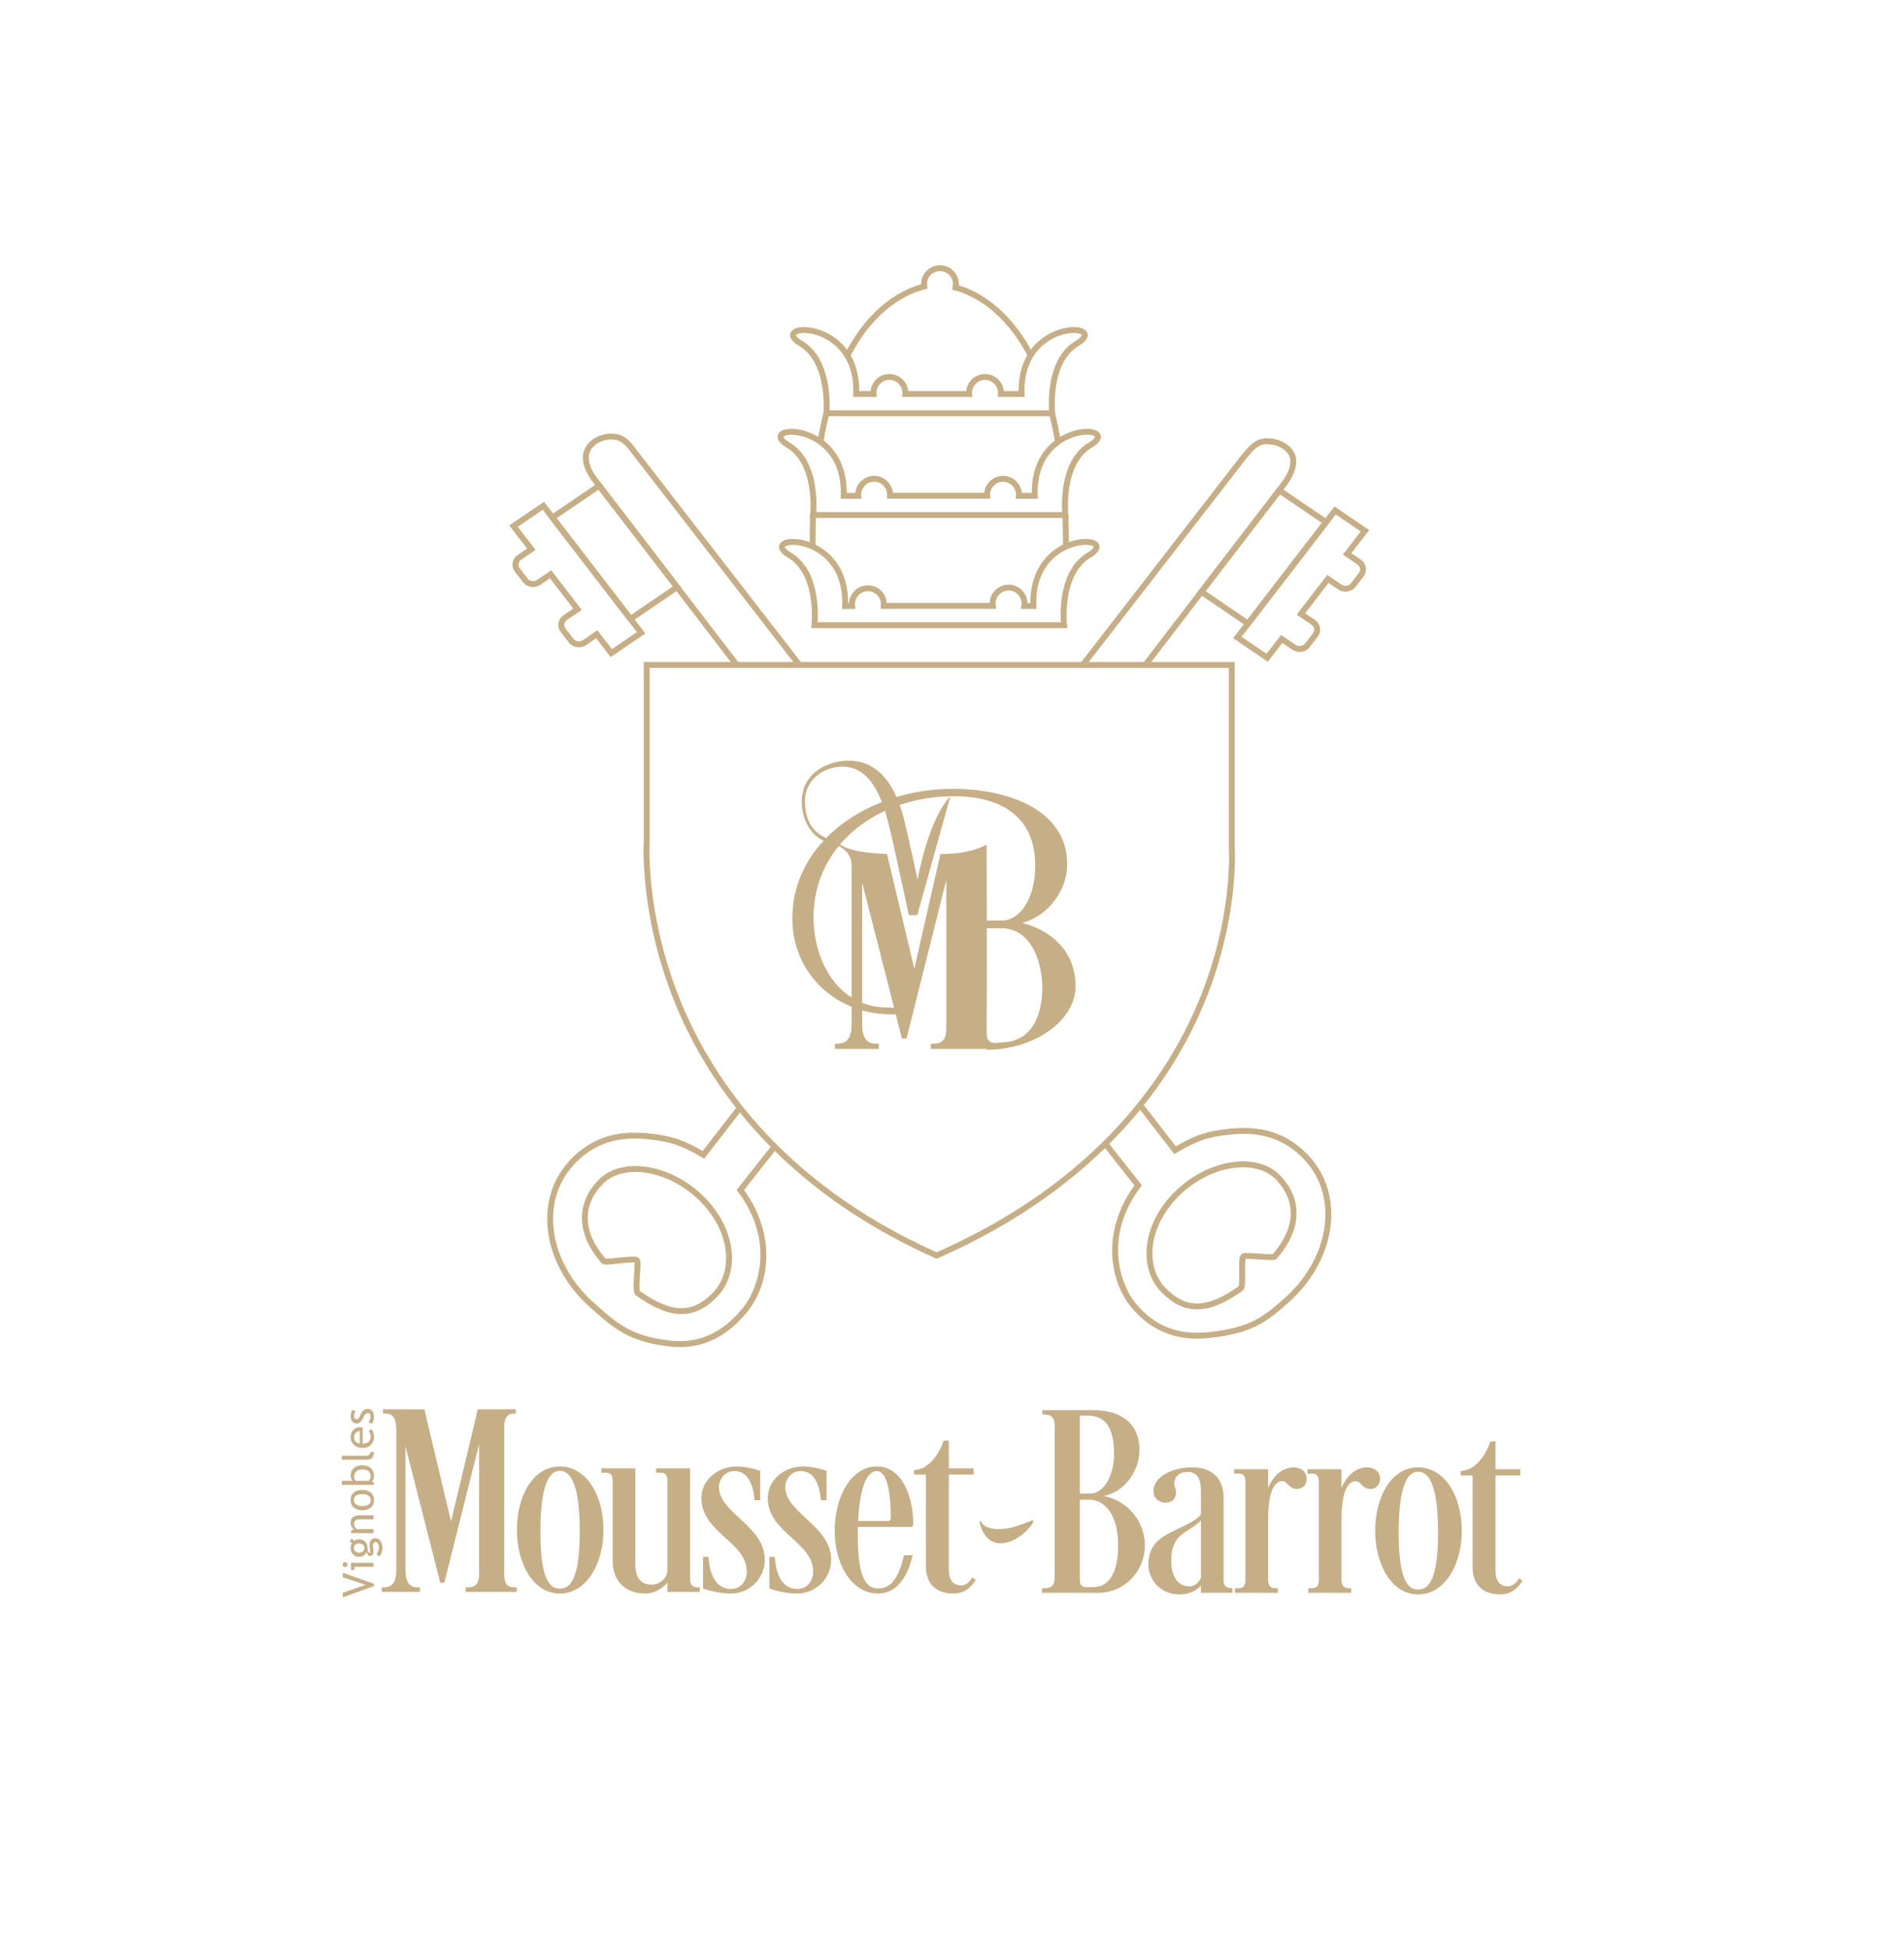 <?xml version="1.0" encoding="UTF-8"?> <!-- Generator: Adobe Illustrator 16.0.0, SVG Export Plug-In . SVG Version: 6.00 Build 0) --> <svg xmlns="http://www.w3.org/2000/svg" xmlns:xlink="http://www.w3.org/1999/xlink" x="0px" y="0px" width="692px" height="708px" viewBox="0 0 692 708" xml:space="preserve"> <g id="Calque_2"> </g> <g id="Calque_1"> <g> <path fill="#C6AE86" d="M228.885,226.412l-29.663-38.543l18.754-12.755l29.663,38.544L228.885,226.412z M202.302,188.362 l27.049,35.148l15.209-10.347l-27.05-35.146L202.302,188.362z"></path> <path fill="#C6AE86" d="M221.937,238.839l-5.272-6.851l-3.616,2.461c-0.782,0.532-1.701,0.81-2.656,0.81 c-1.454,0-2.837-0.666-3.697-1.784l-2.877-3.737c-0.723-0.939-1.021-2.091-0.838-3.246c0.189-1.179,0.852-2.208,1.868-2.9 l3.513-2.389l-8.484-11.025l-3.491,2.375c-0.78,0.532-1.697,0.812-2.655,0.812c-1.456,0-2.838-0.667-3.698-1.787l-2.876-3.734 c-0.724-0.941-1.021-2.096-0.837-3.25c0.19-1.178,0.853-2.205,1.869-2.897l3.388-2.305l-6.48-8.419l12.622-8.584l36.837,47.866 L221.937,238.839z M217.128,229.083l5.273,6.851l9.078-6.173l-34.223-44.469l-9.078,6.173l6.481,8.419l-5.265,3.581 c-0.523,0.355-0.864,0.878-0.958,1.467c-0.091,0.566,0.059,1.137,0.419,1.606l2.875,3.735c0.762,0.99,2.389,1.238,3.454,0.513 l5.161-3.512l11.097,14.421l-5.389,3.666c-0.523,0.356-0.864,0.878-0.958,1.467c-0.09,0.566,0.059,1.137,0.42,1.607l2.876,3.736 c0.76,0.987,2.388,1.234,3.456,0.509L217.128,229.083z"></path> <path fill="#C6AE86" d="M435.269,486.577c-9.829,0-17.95-3.86-24.189-11.514c-7.895-9.679-10.798-27.555,1.227-44.201 l-10.987-13.916l1.68-1.327l12,15.2l-0.491,0.659c-13.703,18.323-7.149,35.639-1.771,42.232 c6.817,8.359,15.651,11.783,27.005,10.46c14.584-1.7,19.128-5.228,27.231-12.411c9.41-8.338,14.915-19.892,14.729-30.904 c-0.152-8.871-3.848-16.55-10.683-22.202c-6.357-5.256-13.883-7.251-23.712-6.277c-9.058,0.898-12.962,2.706-19.708,6.615 l-0.811,0.468l-12.746-16.46l1.693-1.312l11.602,14.986c6.407-3.672,10.703-5.527,19.761-6.429 c10.425-1.027,18.459,1.117,25.284,6.759c7.333,6.065,11.296,14.298,11.458,23.814c0.198,11.631-5.576,23.794-15.447,32.543 c-8.215,7.28-13.209,11.166-28.405,12.932C438.373,486.483,436.8,486.577,435.269,486.577z"></path> <path fill="#C6AE86" d="M267.09,242.58l-51.861-67.686c-1.677-2.331-3.373-5.15-3.384-8.595 c-0.018-4.768,4.617-8.667,10.334-8.696c0.016,0,0.035,0,0.049,0c4.511,0,6.81,2.683,9.338,6.191l59.838,77.288l-1.692,1.311 l-59.858-77.32c-2.333-3.229-4.113-5.33-7.626-5.33c-0.014,0-0.025,0-0.039,0c-4.538,0.022-8.219,2.96-8.206,6.547 c0.008,2.292,0.867,4.416,2.963,7.327l51.842,67.661L267.09,242.58z"></path> <path fill="#C6AE86" d="M435.043,475.935c-4.655,0-8.771-1.996-12.954-6.277c-3.633-3.715-5.546-8.966-5.388-14.781 c0.218-8.021,4.375-16.325,11.405-22.771c6.798-6.243,15.654-9.971,23.687-9.971c5.576,0,10.251,1.787,13.518,5.172 c8.314,8.616,7.83,19.889-1.298,30.15c-0.41,0.458-1.089,0.55-2.199,0.55h-0.002c-1.138,0-2.785-0.115-4.378-0.227 c-1.54-0.104-3.13-0.216-4.175-0.216c-0.273,0-0.467,0.011-0.601,0.019c-0.2,0.867-0.162,3.212-0.139,4.818 c0.068,4.37,0.002,6.088-0.978,6.79C445.23,473.728,439.83,475.935,435.043,475.935z M451.793,424.272 c-7.511,0-15.826,3.517-22.242,9.408c-6.604,6.062-10.509,13.808-10.712,21.256c-0.142,5.23,1.556,9.927,4.78,13.226 c3.752,3.846,7.386,5.632,11.424,5.632c4.296,0,9.25-2.047,15.137-6.259c0.27-0.689,0.229-3.333,0.2-5.103 c-0.062-4.035-0.009-5.761,0.789-6.532c0.372-0.357,0.896-0.476,2.089-0.476c1.116,0,2.748,0.112,4.321,0.222 c1.557,0.108,3.167,0.218,4.232,0.218h0.002c0.409,0,0.646-0.018,0.775-0.031c8.258-9.412,8.693-19.257,1.181-27.044 C460.916,425.835,456.775,424.272,451.793,424.272z"></path> <path fill="#C6AE86" d="M453.842,228.114l-18.758-12.756l29.663-38.545l18.757,12.756L453.842,228.114z M438.163,214.865 l15.212,10.344l27.048-35.148l-15.209-10.343L438.163,214.865z"></path> <path fill="#C6AE86" d="M460.787,240.54l-12.619-8.585l36.835-47.867l12.624,8.585l-6.479,8.419l3.389,2.305 c1.015,0.691,1.677,1.72,1.866,2.896c0.186,1.155-0.111,2.309-0.835,3.249l-2.878,3.739c-0.859,1.117-2.241,1.784-3.696,1.784 c-0.957,0-1.875-0.282-2.654-0.813l-3.492-2.374l-8.485,11.024l3.514,2.39c1.016,0.691,1.676,1.721,1.865,2.897 c0.185,1.153-0.111,2.308-0.836,3.248l-2.875,3.739c-0.861,1.118-2.245,1.785-3.7,1.785c-0.955,0-1.874-0.28-2.653-0.811 l-3.618-2.461L460.787,240.54z M451.248,231.463l9.075,6.173l5.269-6.85l5.288,3.595c1.065,0.723,2.693,0.479,3.457-0.51 l2.872-3.737c0.361-0.47,0.511-1.04,0.42-1.605c-0.094-0.591-0.435-1.112-0.957-1.468l-5.39-3.664l11.097-14.422l5.163,3.51 c1.066,0.729,2.692,0.479,3.454-0.509l2.875-3.736c0.36-0.47,0.511-1.041,0.419-1.606c-0.094-0.59-0.435-1.109-0.958-1.466 l-5.264-3.583l6.479-8.417l-9.077-6.175L451.248,231.463z"></path> <path fill="#C6AE86" d="M247.098,489.631c-1.279,0-2.584-0.08-3.916-0.232c-14.635-1.704-20.191-6.642-27.882-13.479l-0.967-0.855 c-9.871-8.752-15.646-20.917-15.447-32.546c0.163-9.515,4.126-17.75,11.46-23.812c6.826-5.646,14.86-7.789,25.282-6.759 c9.058,0.899,13.354,2.757,19.761,6.428l13.168-17.014l1.692,1.313l-14.311,18.485l-0.81-0.467 c-6.748-3.912-10.652-5.72-19.711-6.616c-9.809-0.978-17.351,1.022-23.708,6.278c-6.837,5.652-10.532,13.33-10.684,22.201 c-0.189,11.014,5.316,22.568,14.727,30.907l0.968,0.859c7.675,6.82,12.744,11.322,26.709,12.948 c10.39,1.21,19.065-2.67,26.56-11.86c5.381-6.595,11.933-23.907-1.77-42.231l-0.492-0.659l13.391-16.961l1.68,1.328l-12.38,15.671 c12.027,16.652,9.123,34.526,1.229,44.206C264.607,485.395,256.543,489.631,247.098,489.631z"></path> <path fill="#C6AE86" d="M394.343,242.378l-1.69-1.31l58.525-75.602l0.713-0.846c2.294-2.732,4.465-5.314,8.606-5.314 c0.017,0,0.034,0,0.048,0c5.211,0.025,10.591,3.205,10.576,8.487c-0.01,2.675-1.195,5.55-3.617,8.792l-50.16,65.463l-1.696-1.303 l50.147-65.454c2.134-2.849,3.178-5.307,3.186-7.507c0.012-3.892-4.375-6.323-8.446-6.339c-0.011,0-0.025,0-0.039,0 c-3.146,0-4.75,1.91-6.967,4.551l-0.691,0.818L394.343,242.378z"></path> <path fill="#C6AE86" d="M247.681,477.635c-4.786,0-10.183-2.204-16.501-6.744c-1.053-0.755-1.033-2.735-0.719-7.793 c0.091-1.454,0.209-3.367,0.142-4.197c-0.143-0.016-0.349-0.026-0.636-0.026c-1.294,0-3.275,0.213-5.189,0.417 c-1.74,0.187-3.382,0.365-4.397,0.365c-0.754,0-1.295-0.084-1.667-0.502c-9.128-10.26-9.614-21.528-1.297-30.147 c3.266-3.382,7.939-5.171,13.516-5.171c8.033,0,16.888,3.726,23.688,9.971c7.029,6.453,11.185,14.753,11.403,22.775 c0.158,5.813-1.754,11.059-5.388,14.777C256.454,475.642,252.336,477.635,247.681,477.635z M232.557,469.245 c5.883,4.206,10.831,6.251,15.124,6.251c4.042,0,7.673-1.788,11.425-5.632c3.225-3.301,4.921-7.997,4.779-13.226 c-0.202-7.445-4.106-15.194-10.711-21.258c-6.417-5.888-14.731-9.406-22.242-9.406c-4.984,0-9.125,1.561-11.976,4.518 c-7.507,7.777-7.079,17.612,1.159,27.016c0.063,0.004,0.15,0.005,0.265,0.005c0.9,0,2.487-0.168,4.169-0.349 c1.97-0.211,4.008-0.428,5.417-0.428c1.116,0,1.948,0.119,2.387,0.72c0.512,0.697,0.48,1.98,0.242,5.775 C232.474,465.191,232.273,468.429,232.557,469.245z"></path> </g> <g> <path fill="#C6AE86" d="M340.405,457.535l-0.434-0.19c-58.543-26.128-84.248-66.036-95.502-94.916 c-12.202-31.309-10.512-56.818-10.494-57.071l-0.002-64.73h214.785v67.739c0.014,0.167,1.676,24.924-10.785,55.503 c-11.485,28.193-37.662,67.297-97.135,93.476L340.405,457.535z M236.111,242.767v62.668c-0.02,0.325-1.668,25.437,10.388,56.311 c11.089,28.405,36.384,67.64,93.912,93.449c58.463-25.868,84.222-64.309,95.543-92.034c12.302-30.132,10.685-54.475,10.668-54.719 l-0.004-65.675H236.111z"></path> </g> <g> <path fill="#C6AE86" d="M383.445,160.601c-0.6-3.432-1.305-6.769-2.094-9.925l2.075-0.52c0.802,3.205,1.517,6.595,2.125,10.078 L383.445,160.601z"></path> <path fill="#C6AE86" d="M388.474,198.492l-2.14-0.005c0.007-2.083-0.011-4.245-0.056-6.425c-0.033-1.583-0.075-3.138-0.133-4.667 l2.137-0.081c0.058,1.54,0.103,3.108,0.137,4.704C388.461,194.214,388.48,196.393,388.474,198.492z"></path> <path fill="#C6AE86" d="M294.249,198.811c-0.01-4.104,0.062-8.123,0.217-11.944l2.135,0.087c-0.15,3.79-0.222,7.777-0.213,11.848 L294.249,198.811z"></path> <path fill="#C6AE86" d="M299.264,160.602l-2.108-0.364c0.614-3.552,1.341-7.013,2.156-10.289l2.076,0.517 C300.583,153.693,299.869,157.104,299.264,160.602z"></path> <path fill="#C6AE86" d="M309,129.571l-1.898-0.983c9.077-17.527,20.894-23.347,27.667-25.276c0-0.012,0-0.027,0-0.041 c0-3.783,3.076-6.861,6.86-6.861s6.863,3.078,6.863,6.861c0,0.149-0.005,0.301-0.018,0.454 c6.616,2.009,18.109,7.859,26.993,24.828l-1.894,0.992c-8.927-17.052-20.474-22.368-26.563-24.019l-0.976-0.263l0.209-0.989 c0.071-0.338,0.109-0.677,0.109-1.003c0-2.603-2.12-4.722-4.723-4.722c-2.604,0-4.721,2.12-4.721,4.722 c0,0.235,0.023,0.462,0.057,0.691l0.135,0.952l-0.932,0.237C329.926,106.73,318.098,112.005,309,129.571z"></path> <path fill="#C6AE86" d="M383.621,151.278h-84.448l0.111-1.17c0.018-0.181,1.583-18.19-8.829-24.374 c-2.549-1.513-3.636-3.037-3.229-4.524c0.408-1.481,2.224-2.331,4.981-2.331c3.649,0,9.487,1.638,13.936,6.255 c4.053,4.206,6.161,10.074,6.125,17.019h4.148c0.33-3.478,3.267-6.207,6.83-6.207s6.501,2.729,6.831,6.207h21.093 c0.331-3.478,3.267-6.207,6.827-6.207c3.563,0,6.5,2.729,6.833,6.207h5.375c-0.035-6.944,2.073-12.812,6.125-17.019 c4.448-4.617,10.289-6.255,13.935-6.255c2.76,0,4.574,0.85,4.982,2.331c0.408,1.488-0.679,3.012-3.226,4.524 c-10.418,6.188-8.55,24.175-8.528,24.355L383.621,151.278z M301.491,149.139h79.777c-0.268-4.358-0.402-19.271,9.656-25.244 c2.007-1.191,2.294-1.987,2.259-2.12c-0.055-0.194-0.876-0.758-2.92-0.758c-3.227,0-8.411,1.466-12.395,5.601 c-3.908,4.057-5.759,9.63-5.502,16.565l0.041,1.108h-9.788l0.085-1.147c0.009-0.138,0.017-0.232,0.017-0.335 c0-2.605-2.118-4.724-4.723-4.724c-2.602,0-4.722,2.119-4.722,4.724c0,0.108,0.012,0.223,0.02,0.33l0.089,1.153h-25.503 l0.069-1.134c0.013-0.188,0.02-0.268,0.02-0.348c0-2.605-2.12-4.724-4.724-4.724s-4.723,2.119-4.723,4.724 c0,0.088,0.008,0.166,0.014,0.25l0.09,1.152l-1.151,0.08h-7.411l0.042-1.108c0.257-6.935-1.595-12.507-5.504-16.565 c-3.983-4.134-9.167-5.601-12.396-5.601c-2.042,0-2.864,0.563-2.918,0.758c-0.036,0.131,0.251,0.929,2.257,2.12 C301.609,129.871,301.691,144.804,301.491,149.139z"></path> <path fill="#C6AE86" d="M388.406,188.26h-94.088l0.129-1.188c0.021-0.179,1.878-18.179-8.526-24.356 c-2.55-1.514-3.634-3.036-3.227-4.522c0.405-1.477,2.216-2.324,4.966-2.324c3.649,0,9.487,1.641,13.943,6.262 c4.057,4.209,6.166,10.081,6.132,17.03l3.142-0.007c0.337-3.47,3.272-6.191,6.83-6.191c3.548,0,6.477,2.707,6.826,6.167h33.187 c0.351-3.46,3.277-6.167,6.826-6.167c3.558,0,6.49,2.721,6.83,6.191l3.614,0.007c-0.035-6.95,2.073-12.821,6.132-17.029 c4.455-4.623,10.295-6.264,13.944-6.264c2.75,0,4.561,0.847,4.966,2.327c0.407,1.484-0.679,3.005-3.229,4.52 c-10.419,6.186-8.549,24.177-8.529,24.356L388.406,188.26z M296.67,186.121h89.384c-0.271-4.357-0.403-19.271,9.657-25.245 c2.007-1.191,2.292-1.984,2.257-2.115c-0.054-0.194-0.87-0.753-2.902-0.753c-3.229,0-8.418,1.469-12.407,5.609 c-3.913,4.062-5.765,9.637-5.51,16.577l0.041,1.111l-8.012-0.015l0.071-1.136c0.012-0.153,0.019-0.241,0.019-0.327 c0-2.605-2.119-4.724-4.724-4.724c-2.604,0-4.721,2.119-4.721,4.724c0,0.058,0.006,0.116,0.007,0.175l0.067,1.267h-37.542 l0.064-1.238c0.002-0.069,0.007-0.137,0.007-0.205c0-2.605-2.118-4.724-4.721-4.724c-2.604,0-4.723,2.119-4.723,4.724 c0,0.074,0.006,0.147,0.01,0.22l0.009,0.108l0.071,1.136l-7.54,0.014l0.042-1.111c0.255-6.94-1.599-12.516-5.514-16.578 c-3.989-4.139-9.172-5.608-12.401-5.608c-2.033,0-2.851,0.56-2.904,0.751c-0.035,0.131,0.252,0.926,2.258,2.117 C297.074,166.85,296.94,181.764,296.67,186.121z"></path> <path fill="#C6AE86" d="M386.708,228.312h-91.887l0.132-1.187c0.019-0.182,1.874-18.213-8.527-24.389 c-2.553-1.513-3.637-3.035-3.231-4.521c0.408-1.478,2.217-2.327,4.968-2.327c3.649,0,9.488,1.642,13.942,6.264 c4.059,4.209,6.168,10.081,6.132,17.029l0.354-0.001c0.223-3.581,3.21-6.427,6.848-6.427c3.629,0,6.61,2.834,6.846,6.406 l37.417-0.002c0.112-3.688,3.144-6.655,6.858-6.655c3.721,0,6.76,2.979,6.859,6.677l1.065,0.003 c-0.035-6.951,2.076-12.821,6.133-17.029c4.453-4.623,10.296-6.264,13.945-6.264c2.748,0,4.557,0.849,4.963,2.327 c0.409,1.486-0.677,3.008-3.226,4.521c-10.402,6.176-8.548,24.207-8.529,24.389l0.131,1.187H386.708z M297.176,226.173h88.373 c-0.268-4.363-0.403-19.303,9.66-25.276c2.007-1.19,2.292-1.985,2.258-2.116c-0.055-0.193-0.873-0.753-2.903-0.753 c-3.23,0-8.417,1.469-12.406,5.609c-3.912,4.061-5.767,9.638-5.511,16.577l0.042,1.111l-5.653-0.012l0.188-1.227 c0.036-0.236,0.062-0.474,0.062-0.722c0-2.603-2.12-4.722-4.722-4.722c-2.603,0-4.72,2.119-4.72,4.722 c0,0.24,0.021,0.474,0.056,0.704l0.182,1.228l-42.066,0.001l0.123-1.18c0.017-0.164,0.026-0.332,0.026-0.501 c0-2.604-2.119-4.723-4.722-4.723s-4.724,2.119-4.724,4.723c0,0.177,0.014,0.345,0.032,0.514l0.131,1.187l-4.843,0.008 l0.042-1.111c0.257-6.939-1.597-12.514-5.511-16.577c-3.989-4.14-9.176-5.609-12.403-5.609c-2.034,0-2.852,0.56-2.904,0.753 c-0.035,0.131,0.251,0.926,2.258,2.116C297.58,206.87,297.444,221.81,297.176,226.173z"></path> </g> <path fill="#C6AE86" d="M371.493,335.449c8.547-2.2,16.36-10.87,16.36-21.369c0-19.416-20.878-27.353-41.638-27.353 c-6.944,0-13.855,1.028-20.36,2.974c-3.282-7.44-8.66-13.214-17.442-13.214c-8.464,0-18.159,5.438-16.929,16.738 c0.696,6.404,3.921,10.49,7.834,12.372c-7.014,7.561-11.346,17.141-11.346,28.264c0,14.932,8.883,26.938,21.551,32.091v6.241 c0,3.135-0.561,7.169-5.044,7.169h-1.01v1.908h15.917v-1.908h-1.12c-4.371,0-4.931-4.034-4.931-7.169v-4.933 c2.925,0.825,6.006,1.308,9.192,1.4c1.204,0.031,2.198,0.023,3.021-0.013l2.247,8.812h1.68l14.459-57.613v53.576 c0,2.69-0.225,5.938-4.597,5.938h-1.008v1.908h20.22v0.286c17.584,0,32.357-10.699,32.357-23.031 C390.905,345.58,381.871,338.132,371.493,335.449z M345.417,289.423c-8.189,8.641-11.929,30.309-11.929,30.309 s-3.371-15.765-5.091-22.531c-0.401-1.559-0.865-3.106-1.399-4.61C332.726,290.644,338.949,289.552,345.417,289.423z M292.628,293.225c-1.062-10.126,7.256-14.575,13.62-14.575c7.413,0,11.622,6.054,14.267,12.895 c-7.788,3.052-14.787,7.484-20.283,13.091C295.896,302.466,293.286,299.511,292.628,293.225z M295.666,333.494 c0-10.143,3.404-18.947,9.139-25.967c0.442,0.187,4.762,2.155,4.718,7.164v47.451v0.423 C300.252,356.723,295.666,344.795,295.666,333.494z M313.334,364.5v-43.758l11.632,45.625c-0.722-0.094-1.504-0.149-2.316-0.149 C319.213,366.218,316.111,365.602,313.334,364.5z M350.91,309.627c-1.955,0.505-6.985,0.885-9.11,0.786l-9.496,41.723 l-9.934-41.744c0,0-5.637-0.123-10.198-0.981c-4.531-0.855-6.596-2.25-6.885-2.47c4.335-5.113,9.926-9.247,16.343-12.21 c1.052,3.323,1.805,6.639,2.438,9.374c1.529,6.627,6.238,28.529,6.238,28.529l3.066-0.007l12.045-43.205 c0.145-0.003,0.287-0.008,0.429-0.009c15.874-0.209,30.407,5.86,30.407,25.152c0,13.188-6.35,20.025-11.967,20.025h-5.589 c0.015-14.402,0.015-27.181,0.015-27.611l-0.067,27.611h-0.052v-27.552c-0.938,0.462-2.458,1.179-4.48,1.768 C352.573,309.412,353.876,308.905,350.91,309.627z M358.594,337.4h0.046l-0.046,19.151V337.4z M365.141,378.797l-2.24,0.184 c-1.289,0.244-2.337,0.15-3.082-0.353l-0.588-0.564c-0.299-0.405-0.502-0.931-0.604-1.592c-0.021-0.317-0.033-0.683-0.033-1.098 v-2.724c0.054-6.073,0.084-21.1,0.1-35.25h0.527h4.7c11.235,0,14.897,12.943,14.897,21.49 C378.818,368.78,375.237,378.116,365.141,378.797z"></path> <g> <g> <path fill="#C6AE86" d="M160.018,575.294l-12.648-49.612v45.003c0,2.747,0.491,6.273,4.314,6.273h0.979v1.668h-13.92v-1.668 h0.881c3.923,0,4.413-3.526,4.413-6.273v-50.296c0-2.943-0.196-6.57-3.726-6.57h-1.079v-1.569h15.001l9.707,40.787l9.707-40.787 h13.824v1.569h-0.784c-3.236,0-3.432,3.138-3.432,4.999v52.948c0,2.349,0.196,5.192,3.529,5.192h0.981v1.668h-18.53v-1.668h0.882 c3.823,0,4.02-2.844,4.02-5.192v-46.869l-12.648,50.397H160.018z"></path> </g> <g> <path fill="#C6AE86" d="M203.454,533.034c9.804,0,15.884,10.687,15.884,23.04c0,12.159-6.08,23.137-15.884,23.137 c-9.707,0-15.59-10.978-15.59-23.137C187.864,543.721,193.748,533.034,203.454,533.034z M203.454,577.448 c4.215,0,7.255-4.413,7.255-20.784c0-16.473-3.04-22.061-7.255-22.061c-4.021,0-7.059,5.588-7.059,22.061 C196.396,573.035,199.335,577.448,203.454,577.448z"></path> <path fill="#C6AE86" d="M222.669,538.135c0-2.746-1.471-2.846-2.843-2.846h-1.276v-1.567h12.355v34.706 c0,4.315,1.372,7.549,5.979,7.549c2.746,0,5.393-2.156,5.687-4.9v-32.941c0-2.746-1.47-2.846-2.844-2.846h-1.274v-1.567h12.354 v40.297c0,2.058,1.079,2.939,2.55,2.939h0.98v1.668h-11.766v-3.432c-1.177,1.669-4.413,4.017-8.04,4.017 c-6.666,0-11.863-3.917-11.863-12.057V538.135z"></path> <path fill="#C6AE86" d="M257.475,565.881c0.196,3.138,1.176,11.666,8.236,11.666c3.53,0,5.688-2.842,5.688-6.372 c0-10.688-16.473-14.119-16.473-26.667c0-6.866,6.373-11.474,12.648-11.474c2.842,0,6.177,0.688,8.726,1.569v10.686h-2.059 c-0.295-4.115-1.764-10.587-7.256-10.587c-3.823,0-5.687,3.233-5.687,5.881c0,9.315,16.667,14.12,16.667,26.276 c0,7.159-5.882,12.352-12.255,12.352c-4.609,0-9.119-1.369-10.197-1.86v-11.47H257.475z"></path> <path fill="#C6AE86" d="M281.595,565.881c0.195,3.138,1.176,11.666,8.235,11.666c3.529,0,5.687-2.842,5.687-6.372 c0-10.688-16.472-14.119-16.472-26.667c0-6.866,6.373-11.474,12.648-11.474c2.844,0,6.176,0.688,8.727,1.569v10.686h-2.06 c-0.295-4.115-1.766-10.587-7.257-10.587c-3.823,0-5.686,3.233-5.686,5.881c0,9.315,16.667,14.12,16.667,26.276 c0,7.159-5.882,12.352-12.255,12.352c-4.608,0-9.118-1.369-10.198-1.86v-11.47H281.595z"></path> <path fill="#C6AE86" d="M303.359,556.468c0-12.058,5.687-23.434,15.394-23.434c9.511,0,13.139,11.864,13.139,20.493 c0,0.687,0,1.472-0.882,1.472h-19.218v3.625c0,15.101,3.138,18.727,7.256,18.727h0.391c5.785,0,7.943-7.059,9.118-12.06h3.138 c-1.47,6.475-5,13.92-12.55,13.92C309.341,579.211,303.359,568.233,303.359,556.468z M311.89,552.84h10.785 c0.785,0,1.078-0.49,1.078-1.276c0-6.665-0.784-16.861-5.098-16.861C315.126,534.702,312.478,540.485,311.89,552.84z"></path> <path fill="#C6AE86" d="M344.834,523.622v10.1h9.019v2.254h-9.019v34.611c0,3.626,1.569,5.685,4.509,5.685 c0.882,0,2.745-0.489,4.021-2.939l1.272,0.98c-2.354,3.529-4.803,4.898-8.234,4.898c-5.492,0-9.904-2.939-9.904-10.095v-33.141 h-4.314v-1.568c1.373-0.195,2.845-0.49,4.019-1.276c2.942-1.862,5.294-5.194,6.766-9.509H344.834z"></path> </g> <g> <path fill="#C6AE86" d="M397.352,512.57c9.313,0,16.765,4.118,16.765,14.607c0,7.354-5.294,15.099-12.941,16.57 c9.118,1.863,14.903,9.605,14.903,17.943c0,9.51-7.354,17.257-16.962,17.257h-20.394v-1.669h0.981 c3.628,0,3.628-2.256,3.628-5.197v-53.141c0-1.959,0-4.802-3.727-4.802h-0.784v-1.569H397.352z M394.901,514.531h-2.451v28.334 h3.921c4.511,0,8.53-6.08,8.53-14.51C404.901,515.312,398.724,514.531,394.901,514.531z M392.45,574.239 c0,2.553,1.569,2.647,2.353,2.647h2.646c5.981,0,8.923-5.979,8.923-14.902c0-14.904-7.647-16.863-10.197-16.863h-3.725V574.239z"></path> <path fill="#C6AE86" d="M436.47,542.374c0-3.235-0.294-7.353-4.902-7.353c-4.02,0-4.805,2.939-4.805,4.217 c0,1.372,0.686,1.764,0.686,3.136c0,2.355-1.568,3.827-3.823,3.827c-2.255,0-4.412-1.57-4.412-4.218 c0-5.198,6.764-8.629,14.021-8.629c6.667,0,11.47,3.334,11.47,11.179v29.806c0,2.057,0.884,2.94,3.236,2.94v1.669H436.47v-2.65 c-1.666,2.062-4.608,3.235-7.941,3.235c-6.274,0-11.177-4.802-11.177-11.076c0.294-9.708,7.745-10.786,15.392-15.104 c0,0,2.844-1.371,3.726-3.038V542.374z M436.47,552.573c-2.06,2.448-5.49,3.626-7.941,6.079c-2.843,2.941-2.843,6.763-2.843,9.02 c0,3.922,1.568,8.92,6.57,8.92c2.549,0,4.019-2.253,4.215-3.235V552.573z"></path> <path fill="#C6AE86" d="M460.882,574.339c0,2.057,1.08,2.94,2.55,2.94h0.98v1.669h-15.589v-1.669h1.08 c1.373,0,2.743-0.194,2.743-2.94v-35.884c0-2.747-1.47-2.843-2.841-2.843h-1.276v-1.57h12.354v6.765 c1.667-3.924,4.804-7.452,9.412-7.452c0,0,4.608,0,4.608,4.218c0,2.254-1.666,3.626-3.431,3.626 c-3.235,0-3.432-2.841-5.392-2.841c-4.902,0.098-5.197,10-5.197,14.216V574.339z"></path> <path fill="#C6AE86" d="M487.552,574.339c0,2.057,1.079,2.94,2.55,2.94h0.98v1.669h-15.59v-1.669h1.08 c1.373,0,2.744-0.194,2.744-2.94v-35.884c0-2.747-1.471-2.843-2.843-2.843h-1.274v-1.57h12.353v6.765 c1.666-3.924,4.804-7.452,9.412-7.452c0,0,4.608,0,4.608,4.218c0,2.254-1.666,3.626-3.431,3.626 c-3.235,0-3.432-2.841-5.393-2.841c-4.902,0.098-5.196,10-5.196,14.216V574.339z"></path> <path fill="#C6AE86" d="M515.397,533.354c9.803,0,15.883,10.688,15.883,23.039c0,12.159-6.08,23.14-15.883,23.14 c-9.707,0-15.591-10.98-15.591-23.14C499.807,544.042,505.69,533.354,515.397,533.354z M515.397,577.77 c4.216,0,7.256-4.413,7.256-20.785c0-16.471-3.04-22.06-7.256-22.06c-4.021,0-7.06,5.589-7.06,22.06 C508.337,573.356,511.279,577.77,515.397,577.77z"></path> <path fill="#C6AE86" d="M543.535,523.943v10.099h9.02v2.255h-9.02v34.61c0,3.626,1.568,5.685,4.51,5.685 c0.882,0,2.746-0.488,4.02-2.939l1.275,0.979c-2.353,3.53-4.804,4.901-8.236,4.901c-5.49,0-9.902-2.941-9.902-10.096v-33.141 h-4.313v-1.57c1.372-0.194,2.842-0.486,4.02-1.273c2.94-1.862,5.294-5.198,6.765-9.51H543.535z"></path> </g> <g> <path fill="#C6AE86" d="M135.923,575.693v0.771l-11.34,4.17v-1.695l8.239-2.878l-8.239-2.773v-1.641L135.923,575.693z"></path> <path fill="#C6AE86" d="M124.499,568.707c0-0.25,0.088-0.463,0.264-0.637c0.175-0.176,0.385-0.266,0.63-0.266 c0.25,0,0.461,0.09,0.638,0.266c0.174,0.174,0.264,0.387,0.264,0.637c0,0.244-0.09,0.454-0.264,0.629 c-0.176,0.174-0.388,0.265-0.638,0.265s-0.46-0.087-0.635-0.26C124.586,569.167,124.499,568.955,124.499,568.707z M135.771,569.499h-6.957v1.124h-1.222v-2.573h8.179V569.499z"></path> <path fill="#C6AE86" d="M138.007,565.728l-1.162-0.784c0.566-0.844,0.849-1.625,0.849-2.338c0-0.657-0.114-1.174-0.34-1.554 s-0.509-0.569-0.843-0.569c-0.663,0-0.993,0.479-0.993,1.438c0,0.161,0.041,0.455,0.121,0.884 c0.082,0.428,0.124,0.763,0.124,1.001c0,1.162-0.438,1.741-1.314,1.741c-0.27,0-0.514-0.138-0.733-0.41 c-0.219-0.271-0.376-0.605-0.473-1.011c-0.54,1.15-1.477,1.726-2.81,1.726c-0.855,0-1.567-0.297-2.138-0.892 c-0.57-0.597-0.856-1.332-0.856-2.208c0-0.805,0.165-1.436,0.498-1.886l-0.871-0.725l0.894-0.945l0.657,0.867 c0.482-0.37,1.115-0.557,1.893-0.557c0.824,0,1.518,0.255,2.078,0.77c0.561,0.514,0.881,1.19,0.961,2.025l0.123,1.199 c0.016,0.143,0.07,0.331,0.165,0.571c0.093,0.241,0.216,0.361,0.37,0.361c0.208,0,0.312-0.251,0.312-0.749 c0-0.22-0.04-0.562-0.119-1.021c-0.078-0.465-0.118-0.812-0.118-1.035c0-0.803,0.192-1.431,0.576-1.882 c0.385-0.45,0.918-0.674,1.6-0.674c0.752,0,1.362,0.335,1.825,1.01c0.462,0.677,0.695,1.528,0.695,2.563 c0,0.528-0.095,1.087-0.283,1.673C138.506,564.9,138.276,565.373,138.007,565.728z M128.607,562.654 c0,0.501,0.178,0.914,0.534,1.229c0.357,0.319,0.789,0.479,1.299,0.479c0.57,0,1.042-0.152,1.417-0.461 c0.373-0.31,0.561-0.724,0.561-1.247c0-0.516-0.183-0.92-0.546-1.209c-0.364-0.289-0.841-0.438-1.431-0.438 c-0.511,0-0.942,0.159-1.299,0.473C128.786,561.793,128.607,562.184,128.607,562.654z"></path> <path fill="#C6AE86" d="M135.771,552.234h-4.757c-0.872,0-1.481,0.133-1.83,0.394c-0.349,0.264-0.523,0.702-0.523,1.32 c0,0.329,0.1,0.675,0.298,1.038c0.198,0.359,0.443,0.639,0.733,0.83h6.079v1.453h-8.179v-0.996l1.055-0.457 c-0.806-0.479-1.208-1.26-1.208-2.344c0-1.794,1.089-2.688,3.27-2.688h5.062V552.234z"></path> <path fill="#C6AE86" d="M131.661,548.945c-1.261,0-2.281-0.339-3.057-1.02c-0.776-0.68-1.165-1.574-1.165-2.683 c0-1.175,0.373-2.079,1.119-2.727c0.746-0.646,1.781-0.971,3.103-0.971c1.319,0,2.359,0.33,3.121,0.993 c0.76,0.66,1.141,1.562,1.141,2.704c0,1.165-0.385,2.072-1.154,2.727C134.001,548.619,132.964,548.945,131.661,548.945z M131.661,547.418c2.053,0,3.079-0.726,3.079-2.175c0-0.68-0.274-1.211-0.825-1.594c-0.549-0.384-1.301-0.577-2.253-0.577 c-2.025,0-3.038,0.725-3.038,2.171c0,0.659,0.27,1.189,0.809,1.582C129.972,547.223,130.714,547.418,131.661,547.418z"></path> <path fill="#C6AE86" d="M135.182,538.467l0.741,0.514v0.726h-11.684v-1.452h3.955c-0.188-0.135-0.361-0.396-0.519-0.773 c-0.159-0.379-0.237-0.753-0.237-1.119c0-1.119,0.387-2.026,1.161-2.723c0.774-0.696,1.75-1.041,2.932-1.041 c1.365,0,2.437,0.346,3.218,1.045c0.782,0.698,1.173,1.643,1.173,2.833c0,0.39-0.073,0.767-0.218,1.144 C135.56,537.992,135.385,538.274,135.182,538.467z M129.301,538.254h4.719c0.082,0,0.216-0.181,0.401-0.54 c0.186-0.361,0.278-0.637,0.278-0.827c0-0.985-0.235-1.692-0.709-2.119c-0.473-0.428-1.268-0.645-2.383-0.645 c-0.926,0-1.65,0.25-2.168,0.751c-0.519,0.499-0.779,1.171-0.779,2.013c0,0.18,0.077,0.428,0.229,0.746 C129.042,537.95,129.181,538.157,129.301,538.254z"></path> <path fill="#C6AE86" d="M133.456,530.564h-9.217v-1.451h8.973c0.437,0,0.783-0.124,1.035-0.377 c0.251-0.25,0.378-0.58,0.378-0.987h1.298C135.923,529.627,135.1,530.564,133.456,530.564z"></path> <path fill="#C6AE86" d="M131.822,518.867v5.895c0.957,0,1.693-0.261,2.207-0.785c0.448-0.463,0.671-1.058,0.671-1.786 c0-0.83-0.241-1.523-0.725-2.077l1.046-0.611c0.224,0.223,0.418,0.567,0.58,1.031c0.214,0.579,0.322,1.226,0.322,1.938 c0,1.027-0.349,1.901-1.046,2.617c-0.769,0.802-1.803,1.201-3.101,1.201c-1.349,0-2.43-0.409-3.245-1.23 c-0.729-0.733-1.092-1.601-1.092-2.605c0-1.163,0.329-2.077,0.985-2.739c0.631-0.641,1.468-0.961,2.513-0.961 C131.258,518.754,131.552,518.79,131.822,518.867z M128.66,522.388c0,0.648,0.209,1.19,0.627,1.625 c0.396,0.416,0.891,0.656,1.48,0.715v-4.532c-0.585,0-1.073,0.184-1.466,0.552C128.873,521.148,128.66,521.695,128.66,522.388z"></path> <path fill="#C6AE86" d="M135.28,517.448l-1.374-0.512c0.529-0.81,0.794-1.461,0.794-1.954c0-0.897-0.377-1.346-1.129-1.346 c-0.541,0-1.003,0.432-1.39,1.298c-0.306,0.669-0.537,1.116-0.695,1.349c-0.157,0.232-0.337,0.432-0.538,0.603 c-0.201,0.172-0.415,0.298-0.642,0.382c-0.226,0.087-0.47,0.128-0.729,0.128c-0.672,0-1.196-0.246-1.573-0.733 c-0.377-0.491-0.565-1.131-0.565-1.917c0-0.595,0.188-1.347,0.565-2.254l1.343,0.411c-0.458,0.576-0.687,1.154-0.687,1.735 c0,0.348,0.082,0.637,0.245,0.874c0.163,0.234,0.369,0.354,0.618,0.354c0.524,0,0.921-0.298,1.19-0.892l0.474-1.039 c0.291-0.637,0.621-1.102,0.993-1.39c0.372-0.289,0.838-0.436,1.398-0.436c0.733,0,1.307,0.259,1.722,0.771 c0.415,0.516,0.623,1.228,0.623,2.14C135.923,515.879,135.709,516.688,135.28,517.448z"></path> </g> <path fill="#C6AE86" d="M363.598,560.955c-6.133,0-7.56-7.194-7.56-8.062l0.559-0.066c0.123,1.612,2.91,2.979,6.2,2.979 c4.835,0,8.059-1.615,12.34-3.167C377.369,551.836,370.98,560.955,363.598,560.955"></path> </g> </g> <g id="Calque_3" display="none"> <rect x="-85.954" y="-84" display="inline" fill="none" stroke="#948C86" stroke-miterlimit="10" width="212.5" height="212.5"></rect> <rect x="126.545" y="-84" display="inline" fill="none" stroke="#948C86" stroke-miterlimit="10" width="212.5" height="212.5"></rect> <rect x="339.045" y="-84" display="inline" fill="none" stroke="#948C86" stroke-miterlimit="10" width="212.5" height="212.5"></rect> <rect x="551.545" y="-84" display="inline" fill="none" stroke="#948C86" stroke-miterlimit="10" width="212.5" height="212.5"></rect> <rect x="-85.954" y="128.5" display="inline" fill="none" stroke="#948C86" stroke-miterlimit="10" width="212.5" height="212.5"></rect> <rect x="126.545" y="128.5" display="inline" fill="none" stroke="#948C86" stroke-miterlimit="10" width="212.5" height="212.5"></rect> <rect x="339.045" y="128.5" display="inline" fill="none" stroke="#948C86" stroke-miterlimit="10" width="212.5" height="212.5"></rect> <rect x="551.545" y="128.5" display="inline" fill="none" stroke="#948C86" stroke-miterlimit="10" width="212.5" height="212.5"></rect> <rect x="-85.954" y="341" display="inline" fill="none" stroke="#948C86" stroke-miterlimit="10" width="212.5" height="212.499"></rect> <rect x="126.545" y="341" display="inline" fill="none" stroke="#948C86" stroke-miterlimit="10" width="212.5" height="212.499"></rect> <rect x="339.045" y="341" display="inline" fill="none" stroke="#948C86" stroke-miterlimit="10" width="212.5" height="212.499"></rect> <rect x="551.545" y="341" display="inline" fill="none" stroke="#948C86" stroke-miterlimit="10" width="212.5" height="212.499"></rect> <rect x="-85.954" y="553.499" display="inline" fill="none" stroke="#948C86" stroke-miterlimit="10" width="212.5" height="212.501"></rect> <rect x="126.545" y="553.499" display="inline" fill="none" stroke="#948C86" stroke-miterlimit="10" width="212.5" height="212.501"></rect> <rect x="339.045" y="553.499" display="inline" fill="none" stroke="#948C86" stroke-miterlimit="10" width="212.5" height="212.501"></rect> <rect x="551.545" y="553.499" display="inline" fill="none" stroke="#948C86" stroke-miterlimit="10" width="212.5" height="212.501"></rect> </g> </svg> 